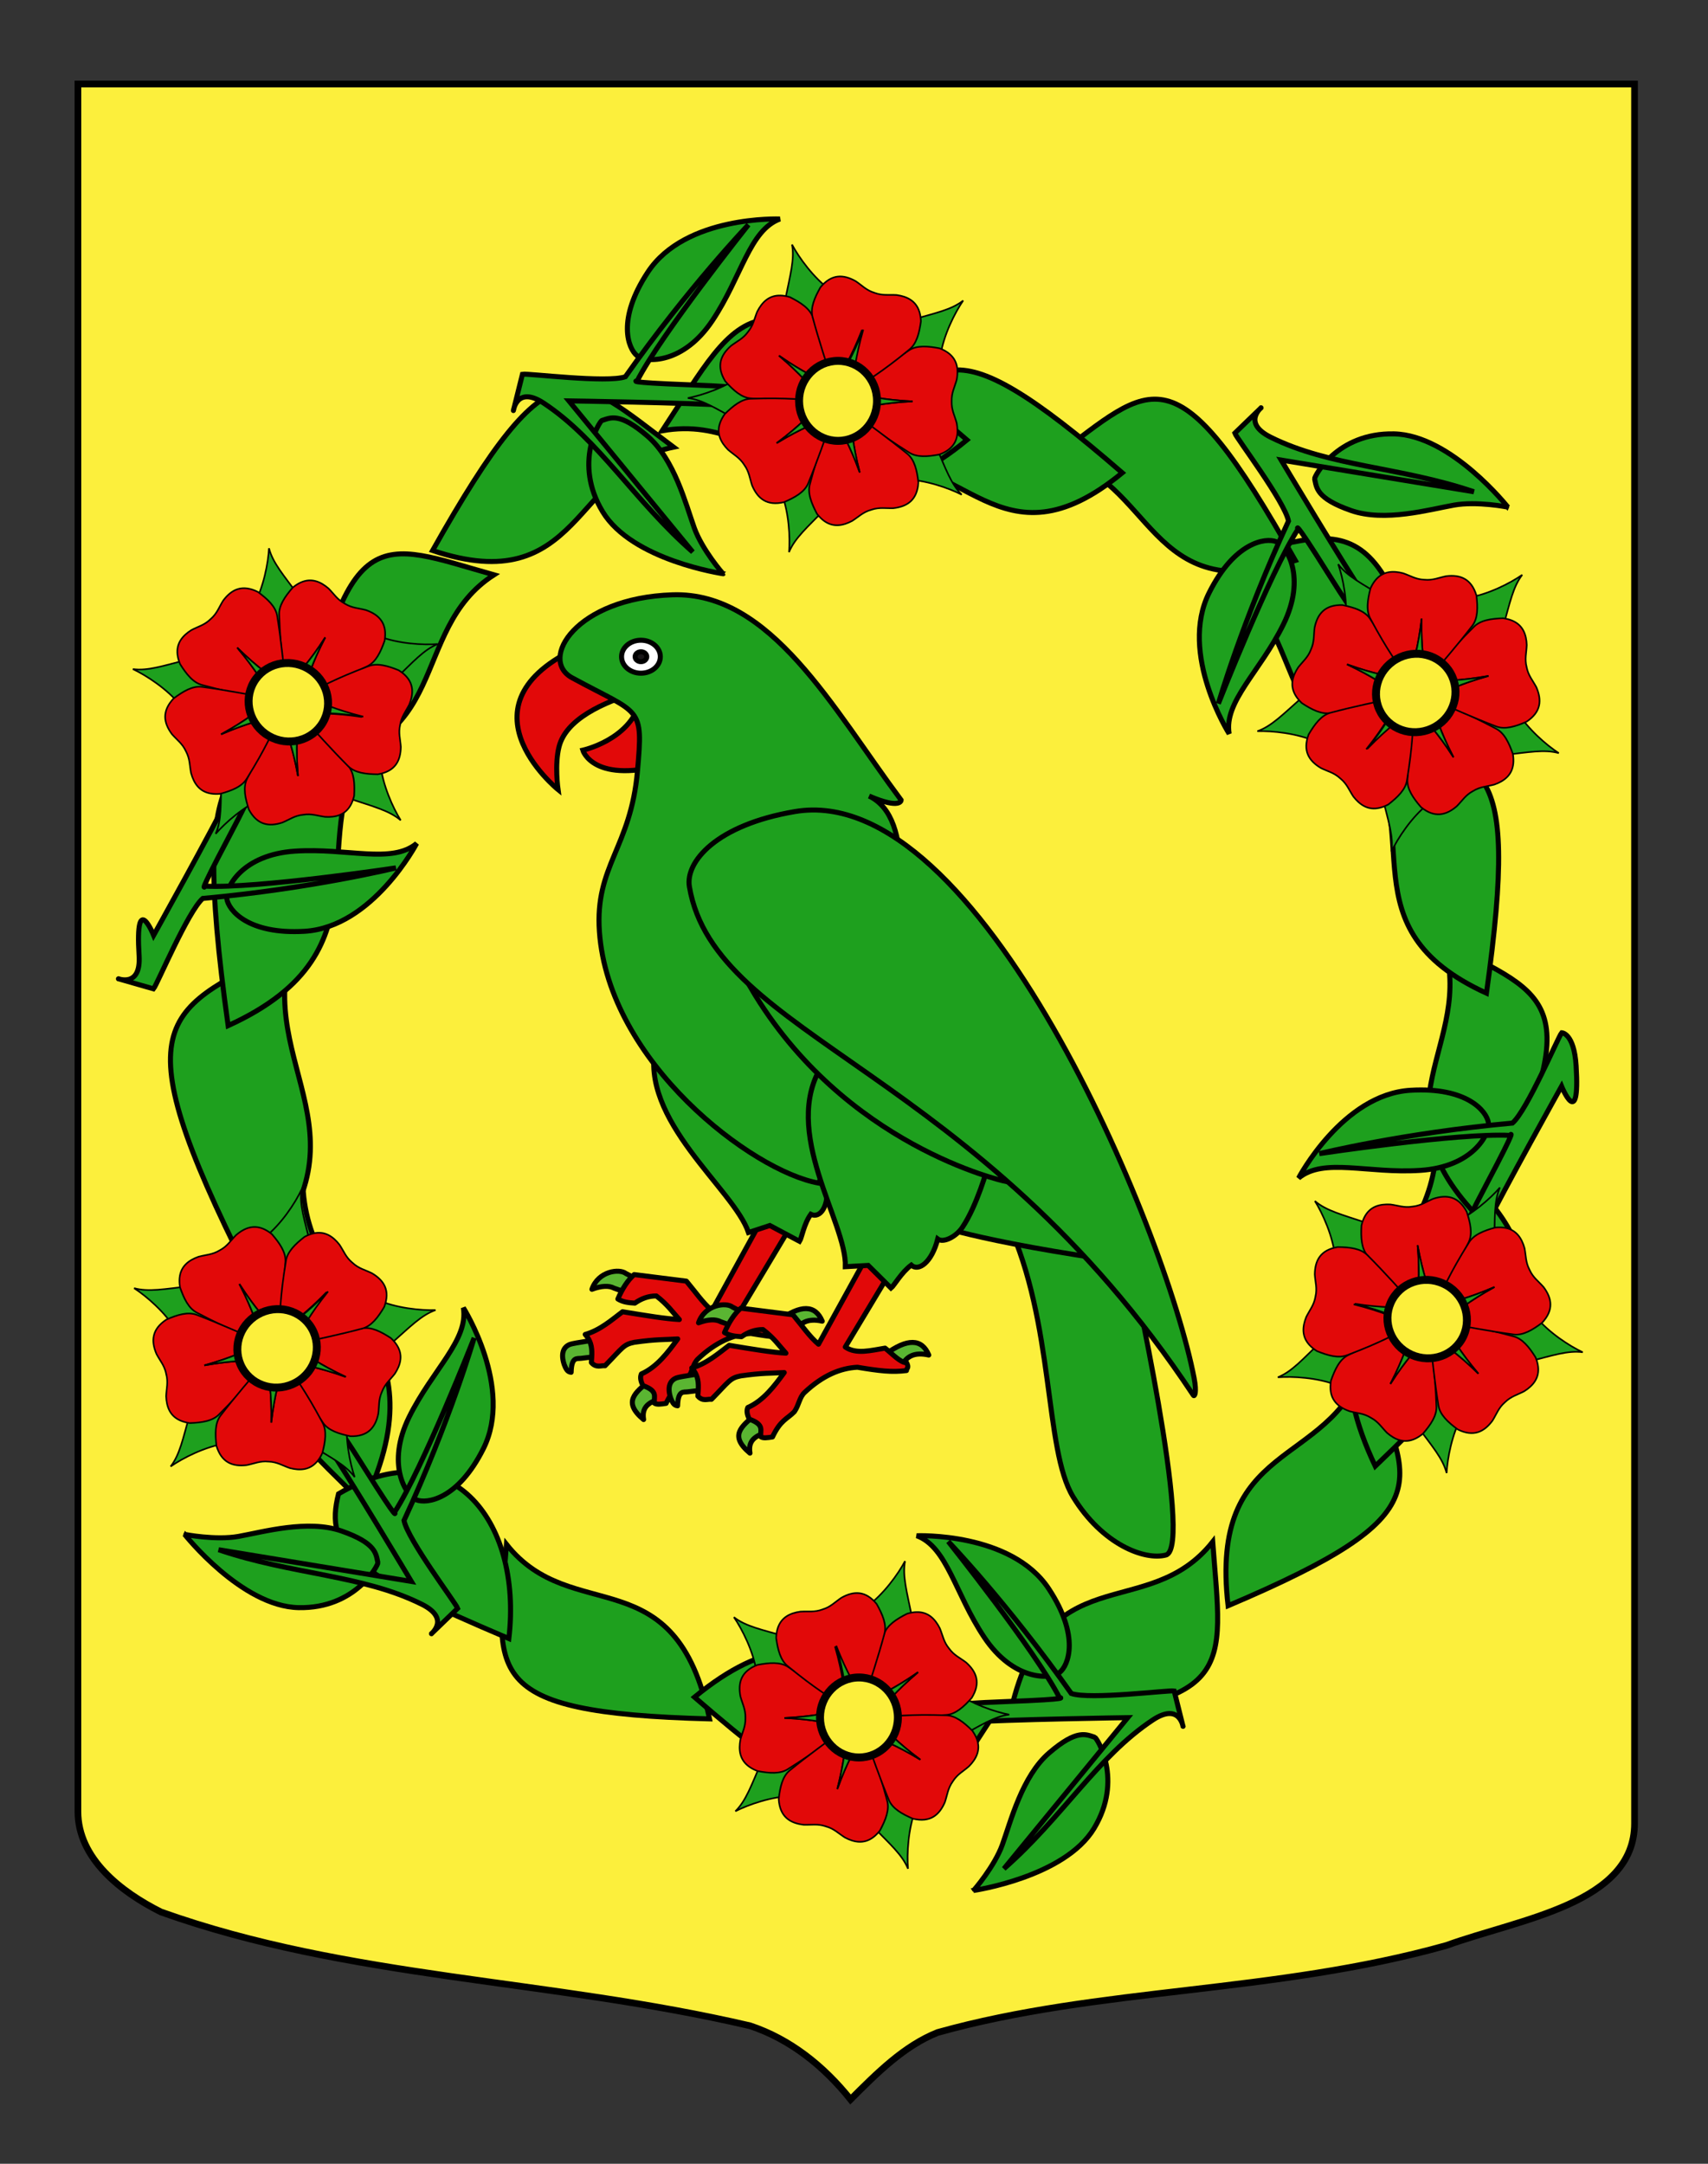 <?xml version="1.0" encoding="utf-8"?>
<!-- Generator: Adobe Illustrator 15.1.0, SVG Export Plug-In . SVG Version: 6.00 Build 0)  -->
<!DOCTYPE svg PUBLIC "-//W3C//DTD SVG 1.1//EN" "http://www.w3.org/Graphics/SVG/1.1/DTD/svg11.dtd">
<svg version="1.1" id="Blason" xmlns="http://www.w3.org/2000/svg" xmlns:xlink="http://www.w3.org/1999/xlink" x="0px" y="0px"
	 width="255.118px" height="323.15px" viewBox="0 0 255.118 323.15" enable-background="new 0 0 255.118 323.15"
	 xml:space="preserve">
<rect x="0" y="0" width="255.118" height="323.15" fill="#333333" stroke="none"/>
<path id="Contour_blason" fill="#FCEF3C" stroke="#000000" d="M11.64,12.547c78,0,154.505,0,232.505,0c0,135.583,0,149.083,0,259.75
	c0,12.043-17.098,14.25-28.1,18.25c-25.854,7.239-51.784,6.221-76,13c-5,2-9,6-13,10c-4-5-9-9-15-11c-30-7-60-7-88-17
	c-6-3-12.406-8-12.406-15C11.64,247.005,11.64,148.922,11.64,12.547z"/>
<g id="Couronne">
	<path id="path3278" fill="#1EA01E" stroke="#000000" stroke-width="0.75" d="M181.139,230.26
		c1.403,19.285,4.377,25.152-30.329,26.07C155.935,231.889,171.305,242.682,181.139,230.26z"/>
	<path id="path3284" fill="#1EA01E" stroke="#000000" stroke-width="0.75" d="M203.708,204.067
		c7.404,17.604,12.047,22.012-20.274,35.744C180.538,214.942,198.385,219.388,203.708,204.067z"/>
	<path id="path3290" fill="#1EA01E" stroke="#000000" stroke-width="0.75" d="M214.565,170.608
		c14.715,16.234,21.487,19.082-9.148,48.36C192.989,192.741,214.367,189.869,214.565,170.608z"/>
	<path id="path3296" fill="#1EA01E" stroke="#000000" stroke-width="0.75" d="M215.579,140.687
		c16.109,8.326,22.279,8.468,5.66,41.513C204.279,165.165,220.586,156.132,215.579,140.687z"/>
	<path id="path3302" fill="#1EA01E" stroke="#000000" stroke-width="0.75" d="M203.608,111.418
		c17.77,1.854,23.611-0.302,18.418,36.908C200.715,138.61,213.188,124.078,203.608,111.418z"/>
	<path id="path3308" fill="#1EA01E" stroke="#000000" stroke-width="0.75" d="M181.58,84.123
		c20.327-5.701,25.984-10.635,34.061,32.77C188.472,115.448,196.868,93.941,181.58,84.123z"/>
	<path id="path3314" fill="#1EA01E" stroke="#000000" stroke-width="0.75" d="M157.488,68.262
		c14.706-10.961,17.907-16.682,35.992,15.441C171.393,91.109,172.332,71.285,157.488,68.262z"/>
	<path id="path3320" fill="#1EA01E" stroke="#000000" stroke-width="0.75" d="M128.938,69.449
		c10.365-15.753,11.568-22.315,38.693,1.163C149.214,85.764,143.839,66.789,128.938,69.449z"/>
	<path id="path3230" fill="#1EA01E" stroke="#000000" stroke-width="0.75" d="M45.222,176.233
		c-14.716,16.234-21.486,19.083,9.148,48.361C66.798,198.367,45.419,195.495,45.222,176.233z"/>
	<path id="path3242" fill="#1EA01E" stroke="#000000" stroke-width="0.75" d="M43.694,141.215
		c-18.954,9.798-26.215,9.965-6.662,48.841C56.985,170.018,37.803,159.388,43.694,141.215z"/>
	<path id="path3248" fill="#1EA01E" stroke="#000000" stroke-width="0.75" d="M55.742,109.757
		c-20.902,2.18-27.773-0.354-21.667,43.421C59.147,141.749,44.474,124.653,55.742,109.757z"/>
	<path id="path3254" fill="#1EA01E" stroke="#000000" stroke-width="0.75" d="M73.783,85.848
		c-17.276-4.846-22.09-9.038-28.95,27.853C67.925,112.473,60.792,94.193,73.783,85.848z"/>
	<path id="path3260" fill="#1EA01E" stroke="#000000" stroke-width="0.75" d="M100.608,66.778
		c-14.709-10.96-17.907-16.683-35.992,15.438C86.703,89.627,85.763,69.8,100.608,66.778z"/>
	<path id="path3332" fill="#1EA01E" stroke="#000000" stroke-width="0.75" d="M75.651,230.641
		c-1.401,19.287-4.371,25.152,30.329,26.068C100.855,232.272,85.49,243.065,75.651,230.641z"/>
	<path id="path3448" fill="#1EA01E" stroke="#000000" stroke-width="0.75" d="M50.562,223.104
		c-2.165,8.502,2.364,11.807,25.446,21.611C78.099,226.751,66.949,213.401,50.562,223.104z"/>
	<path id="path3062_1_" fill="#1EA01E" stroke="#000000" stroke-width="0.75" d="M149.251,254.827
		c-12.187,18.531-13.602,26.255-45.519-1.365C125.401,235.637,131.721,257.963,149.251,254.827z"/>
	<path id="path3062" fill="#1EA01E" stroke="#000000" stroke-width="0.75" d="M98.912,64.333
		c12.192-18.531,13.604-26.252,45.519,1.37C122.765,83.526,116.442,61.199,98.912,64.333z"/>
</g>
<g id="Perroquet">
	<g>
		<path id="path13191" fill="#5AB532" stroke="#000000" stroke-width="0.75" stroke-linecap="round" stroke-linejoin="round" d="
			M89.9,202.478c-0.002-0.062-0.453-2.475-0.449-2.453c0.002,0.021-3.682,0.525-4.288,0.742c-1.032,0.377-1.433,1.418-0.884,3.039
			c0.224,0.531,0.421,1.098,1.031,1.141c0.06-2.39,0.889-1.996,1.513-2.09C87.577,202.743,89.902,202.541,89.9,202.478z"/>
		<path id="path13193" fill="#5AB532" stroke="#000000" stroke-width="0.75" stroke-linecap="round" stroke-linejoin="round" d="
			M95.504,191.22l-1.549,1.955l-2.222-0.789c-0.765-0.421-1.915-0.362-3.32,0.166c0.936-2.736,4.121-3.125,5.089-2.351
			L95.504,191.22z"/>
		<path id="path13195" fill="#5AB532" stroke="#000000" stroke-width="0.75" stroke-linecap="round" stroke-linejoin="round" d="
			M98.965,208.716c1.518-0.592-0.329-4.113-2.143-2.425c-1.813,1.689-3.924,3.024-0.69,5.713
			C95.747,209.738,97.449,209.308,98.965,208.716z"/>
		<path id="path13197" fill="#5AB532" stroke="#000000" stroke-width="0.75" stroke-linecap="round" stroke-linejoin="round" d="
			M116.305,197.232c3.305-2.434,5.467-2.39,6.507,0.08c-2.162-0.48-3.337,0.229-4.001,1.551"/>
	</g>
	<path id="path13199" fill="#E20909" stroke="#000000" stroke-width="0.75" stroke-linecap="round" stroke-linejoin="round" d="
		M122.086,176.506l-4.605-1.088l-11.144,20.301c-1.327-1.101-2.551-2.887-3.818-4.387l-7.795-0.979
		c-0.96,0.833-1.796,2.132-2.433,3.646c0.804,0.496,1.67,0.561,2.538,0.616c0.991-0.696,2.054-1.076,3.205-1.072
		c1.705,1.308,2.389,2.371,3.438,3.523c-2.157-0.116-4.894-0.579-8.484-1.163c-1.624,1.225-3.338,2.748-5.575,3.391
		c0.281,0.313,0.487,0.629,0.635,0.948c0.492,1.06,0.348,2.155,0.284,3.247c0.736,0.855,1.462,0.398,2.038,0.48
		c2.653-2.715,2.744-3.178,4.372-3.504c3.312-0.473,4.477-0.376,6.488-0.503c-1.428,1.958-3.091,4.198-5.429,5.226
		c-0.241,0.545-0.066,1.135,0.218,1.738c2.381,0.85,1.571,1.691,1.744,2.635c0.304,0.236,1.002,0.142,1.73,0.023
		c1.199-2.551,2.187-2.68,3.258-3.774c0.708-1.021,0.737-2.141,1.524-2.88c2.673-2.52,5.302-3.645,7.882-3.777
		c3.265,0.539,5.154,0.772,7.334,0.486c-0.012-0.383,0.442-0.334,0.014-1.176c-0.901,0.03-2.114-1.302-3.22-2.168
		c-2.108,0.336-4.316,0.972-5.947-0.16L122.086,176.506z"/>
	<g>
		<path id="path7292" fill="#5AB532" stroke="#000000" stroke-width="0.75" stroke-linecap="round" stroke-linejoin="round" d="
			M105.807,207.49c-0.002-0.062-0.448-2.475-0.446-2.455c0.004,0.021-3.681,0.52-4.286,0.738c-1.034,0.375-1.437,1.412-0.891,3.036
			c0.223,0.532,0.42,1.097,1.029,1.142c0.064-2.391,0.894-1.995,1.516-2.088C103.481,207.751,105.809,207.551,105.807,207.49z"/>
		<path id="path7294" fill="#5AB532" stroke="#000000" stroke-width="0.75" stroke-linecap="round" stroke-linejoin="round" d="
			M111.431,196.24l-1.552,1.951l-2.222-0.792c-0.764-0.423-1.915-0.365-3.321,0.159c0.94-2.732,4.126-3.119,5.093-2.342
			L111.431,196.24z"/>
		<path id="path7296" fill="#5AB532" stroke="#000000" stroke-width="0.75" stroke-linecap="round" stroke-linejoin="round" d="
			M114.859,213.738c1.518-0.59-0.321-4.113-2.139-2.426c-1.816,1.686-3.929,3.016-0.698,5.711
			C111.639,214.758,113.342,214.328,114.859,213.738z"/>
		<path id="path7298" fill="#5AB532" stroke="#000000" stroke-width="0.75" stroke-linecap="round" stroke-linejoin="round" d="
			M132.219,202.278c3.311-2.431,5.473-2.382,6.508,0.091c-2.162-0.488-3.338,0.221-4.004,1.545"/>
	</g>
	<path id="path7300" fill="#E20909" stroke="#000000" stroke-width="0.75" stroke-linecap="round" stroke-linejoin="round" d="
		M138.042,181.56l-4.604-1.096l-11.182,20.287c-1.326-1.103-2.546-2.892-3.81-4.393l-7.792-0.988
		c-0.962,0.83-1.801,2.129-2.439,3.642c0.801,0.495,1.669,0.562,2.538,0.62c0.991-0.696,2.054-1.076,3.205-1.068
		c1.703,1.309,2.385,2.375,3.431,3.528c-2.156-0.12-4.892-0.585-8.479-1.175c-1.627,1.223-3.345,2.742-5.583,3.384
		c0.282,0.312,0.486,0.628,0.633,0.948c0.49,1.062,0.343,2.156,0.276,3.25c0.736,0.854,1.462,0.398,2.037,0.482
		c2.66-2.713,2.75-3.178,4.378-3.5c3.312-0.469,4.476-0.369,6.489-0.494c-1.434,1.957-3.1,4.195-5.44,5.218
		c-0.24,0.542-0.068,1.134,0.214,1.738c2.381,0.853,1.569,1.695,1.74,2.64c0.304,0.235,1.003,0.143,1.729,0.023
		c1.204-2.548,2.193-2.675,3.265-3.77c0.71-1.021,0.742-2.138,1.529-2.878c2.678-2.517,5.31-3.635,7.89-3.765
		c3.264,0.541,5.153,0.778,7.334,0.493c-0.012-0.381,0.441-0.33,0.016-1.171c-0.899,0.026-2.111-1.307-3.215-2.176
		c-2.109,0.334-4.318,0.967-5.947-0.168L138.042,181.56z"/>
	<g id="Bec">
		<path id="path4499" fill="#E20909" stroke="#000000" stroke-width="0.75" d="M87.533,96.161
			c-20.429,8.622-4.181,21.759-4.181,21.759s-0.54-3.751,0.16-6.431c1.045-3.999,6.274-6.569,12.385-8.349"/>
		<path id="path4501" fill="#E20909" stroke="#000000" stroke-width="0.75" d="M95.574,104.92c-1.607,5.612-8.524,7.117-8.524,7.117
			s1.558,5.336,13.029,1.916"/>
	</g>
	<path id="path4497" fill="#1EA01E" stroke="#000000" stroke-width="0.75" d="M150.492,182.5c7.053,15.096,5.46,33.951,9.782,41.028
		c4.371,7.158,10.727,9.546,13.874,8.708c4.261-1.129-5.458-44.512-5.458-44.512"/>
	<path id="path4493" fill="#1EA01E" stroke="#000000" stroke-width="0.75" d="M97.954,156.127
		c-2.583,11.127,11.721,21.518,13.844,27.945l3.189-1.049l4.444,2.365c0.306-0.46,0.645-2.608,1.676-4.039
		c1.364,0.672,2.788-1.102,2.408-4.727c1.002,0.384,2.486-0.973,2.908-2.596c0.957-3.698,0.449-9.575,0.449-9.575
		C119.394,164.211,97.954,156.127,97.954,156.127z"/>
	<path id="path3598" fill="#1EA01E" stroke="#000000" stroke-width="0.75" d="M85.438,101.217
		c-4.984-2.711,0.525-11.909,15.014-12.386c14.672-0.484,23.912,16.918,34.147,30.659c0,0,0.016,1.457-4.793-0.604
		c13.834,6.569-7.518,57.808-7.518,57.808c-9.972-1.779-31.386-18.074-32.755-37.543c-0.698-9.844,4.679-12.527,5.685-23.999
		C96.084,105.314,95.713,106.807,85.438,101.217z"/>
	<path id="path4495" fill="#1EA01E" stroke="#000000" stroke-width="0.75" d="M138.665,182.596c0,0,6.256,2.71,30.711,6.097
		l-20.589-18.096L138.665,182.596z"/>
	<path id="path4491" fill="#1EA01E" stroke="#000000" stroke-width="0.75" d="M122.856,158.986
		c-6.369,9.965,3.639,23.514,3.411,30.189l3.412-0.191l3.413,3.387c0.456-0.363,1.528-2.326,3.017-3.431
		c1.066,0.987,3.048-0.343,3.957-3.899c0.819,0.619,2.712-0.297,3.684-1.74c2.213-3.286,3.785-9.025,3.785-9.025
		C140.483,172.144,122.856,158.986,122.856,158.986z"/>
	<path id="path4489" fill="#1EA01E" stroke="#000000" stroke-width="0.75" d="M112.165,147.568
		c13.877,23.61,37.873,28.834,37.873,28.834l-12.396-17.319L112.165,147.568z"/>
	<path id="path4487" fill="#1EA01E" stroke="#000000" stroke-width="0.75" d="M118.735,121.204
		c-11.784,2.004-16.387,7.53-15.762,11.222c3.819,22.598,42.868,27.026,75.274,75.949c0.186,0.281,0.529-0.41,0.115-2.559
		C174.109,183.706,146.307,116.517,118.735,121.204z"/>
	<g id="Oeil">
		<path id="path4485" fill="#FFFFFF" stroke="#000000" stroke-width="0.75" d="M98.631,98.077c0,1.359-1.296,2.462-2.896,2.462
			c-1.6,0-2.895-1.103-2.895-2.462c0-1.363,1.295-2.464,2.895-2.464C97.334,95.616,98.631,96.717,98.631,98.077z"/>
		<path id="path4485_1_" fill="#191718" stroke="#000000" stroke-width="0.75" d="M96.605,98.077c0,0.407-0.39,0.739-0.87,0.739
			c-0.479,0-0.868-0.332-0.868-0.739c0-0.408,0.389-0.74,0.868-0.74C96.215,97.338,96.605,97.669,96.605,98.077z"/>
	</g>
</g>
<g id="Roses">
	<g>
		<path id="Feuille_5_" fill="#1EA01E" stroke="#000000" stroke-width="0.75" d="M62.233,125.967c0,0-6.567,12.512-16.734,13.117
			c-8.477,0.503-11.381-3.175-11.622-4.86c-0.24-1.685,2.341-6.599,10.188-7.109C51.91,126.604,58.496,129.069,62.233,125.967z"/>
		<path id="Tige_1_" fill="#1EA01E" stroke="#000000" stroke-width="0.75" d="M17.557,146.138l5.372,1.541
			c0.539-0.635,5.146-11.588,7.359-13.5c16.245-1.47,28.852-4.564,28.852-4.564s-20.802,3.12-28.484,2.726
			c0,0-1.319,1.829,3.383-7.063c4.705-8.892,3.893-8.348,3.893-8.348l-2.424-1.313c0,0,2.294-3.973-0.818,2.312
			s-11.741,21.753-11.741,21.753s-2.789-6.859-2.173,3.045C21.081,147.647,17.492,146.101,17.557,146.138z"/>
		<g id="Rose_1_" transform="matrix(1.582,0,0,1.581,348.527,16.373)">
			<g id="g7662_2_" transform="matrix(0.202,0,0,0.202,3.622,3.232)">
				<path id="path7664_2_" fill="#1EA01E" stroke="#000000" stroke-width="0.75" d="M-921.268,316.336
					c-3.625-5.8-8.473-16.54-9.472-26.207l-22.973-12.375l-6.342,5.687l14.633,22.677
					C-933.984,309.95-926.599,311.763-921.268,316.336z"/>
				<path id="path7666_2_" fill="#1EA01E" stroke="#000000" stroke-width="0.75" d="M-1007.75,322.648
					c4.467-5.172,13.293-12.97,22.227-16.78l5.025-25.599l-7.306-4.389l-17.328,20.673
					C-1005.413,308.612-1004.958,316.209-1007.75,322.648z"/>
				<path id="path7668_2_" fill="#1EA01E" stroke="#000000" stroke-width="0.75" d="M-1046.461,245.619
					c6.186,2.906,16.078,9.304,22.162,16.89l26.003-2.059l2.247-8.217l-24.588-11.123
					C-1032.32,244.085-1039.508,246.571-1046.461,245.619z"/>
				<path id="path7670_2_" fill="#1EA01E" stroke="#000000" stroke-width="0.75" d="M-903.945,233.904
					c-6.815,0.541-18.576-0.115-27.614-3.689l-21.558,14.679l2.122,8.255l26.86-2.524
					C-915.469,242.245-910.456,236.523-903.945,233.904z"/>
				<path id="path7672_2_" fill="#1EA01E" stroke="#000000" stroke-width="0.75" d="M-982.84,189.118
					c-0.351,6.827-2.533,18.403-7.254,26.895l11.736,23.312l8.459-1.018l1.001-26.967
					C-976.072,201.64-981.092,195.919-982.84,189.118z"/>
			</g>
			<g id="g7674_2_" transform="matrix(0.202,0,0,0.202,3.622,3.232)">
				<path id="path7676_2_" fill="#E20909" stroke="#000000" stroke-width="0.75" d="M-957.863,205.842
					c-4.197-2.475-8.737-2.553-13.887,1.66c-3.639,4.221-6.608,8.484-6.308,12.942c0.607,17.01,2.116,23.934,3.378,33.587
					c5.566-6.464,10.604-11.527,18.128-23.226c-6.363,12.371-8.219,19.27-11.035,27.325c10.332-4.505,20.729-8.905,30.762-13.863
					c4.004-1.972,6.207-6.679,8.045-11.94c1.317-8.092-2.531-12.121-8.727-14.301c-3.532-0.94-6.493-0.919-9.848-2.983l-0.005-0.005
					l-0.141-0.081l-0.006-0.002c-3.459-1.873-4.926-4.453-7.506-7.044C-955.951,207.109-956.897,206.414-957.863,205.842z"/>
				<path id="path7680_2_" fill="#E20909" stroke="#000000" stroke-width="0.75" d="M-1021.91,229.48
					c-3.599,3.278-5.016,7.592-2.507,13.765c2.959,4.725,6.158,8.819,10.506,9.856c16.419,4.446,23.479,5.052,33.073,6.704
					c-4.536-7.233-7.886-13.545-16.847-24.2c9.943,9.743,15.982,13.562,22.851,18.634c-1.262-11.207-2.397-22.448-4.177-33.503
					c-0.706-4.413-4.55-7.908-9.032-11.215c-7.342-3.657-12.324-1.171-16.232,4.105c-1.937,3.097-2.794,5.935-5.751,8.529
					l-0.005,0.005l-0.121,0.113l-0.002-0.001c-2.813,2.756-5.709,3.397-8.94,5.098
					C-1020.133,228.024-1021.079,228.724-1021.91,229.48z"/>
				<path id="path7684_2_" fill="#E20909" stroke="#000000" stroke-width="0.75" d="M-953.021,314.64
					c4.831-0.595,8.471-3.299,9.989-9.786c0.312-5.565,0.063-10.758-2.889-14.112c-10.846-13.115-16.258-17.689-23.141-24.575
					c-0.472,8.521-1.381,15.607-0.212,29.477c-2.498-13.695-5.228-20.297-7.906-28.403c-5.44,9.87-11.001,19.701-15.928,29.751
					c-1.971,4.007-0.849,9.082,0.901,14.373c3.885,7.219,9.391,8.07,15.624,6.023c3.376-1.408,5.709-3.232,9.625-3.638l0.006-0.001
					l0.164-0.021l0,0c3.888-0.627,6.623,0.527,10.245,1.007C-955.317,314.802-954.138,314.775-953.021,314.64z"/>
				<path id="path7688_2_" fill="#E20909" stroke="#000000" stroke-width="0.75" d="M-1018.051,297.57
					c2.101,4.391,5.828,6.989,12.459,6.367c5.372-1.471,10.215-3.351,12.453-7.217c8.979-14.45,11.59-21.036,15.921-29.748
					c-8.222,2.258-15.229,3.645-28.002,9.154c12.181-6.711,17.572-11.4,24.398-16.51c-11.086-2.03-22.172-4.183-33.266-5.664
					c-4.427-0.601-8.882,2.075-13.339,5.416c-5.605,5.979-4.66,11.469-0.732,16.732c2.409,2.75,4.877,4.386,6.511,7.971l0.005,0.006
					l0.07,0.147l0,0c1.83,3.487,1.61,6.448,2.311,10.035C-1018.934,295.447-1018.533,296.554-1018.051,297.57z"/>
				<path id="path7692_2_" fill="#E20909" stroke="#000000" stroke-width="0.75" d="M-916.199,258.797
					c1.001-4.764-0.383-9.092-6.026-12.631c-5.165-2.097-10.149-3.548-14.279-1.841c-15.913,6.014-21.989,9.652-30.725,13.936
					c7.905,3.207,14.315,6.364,27.813,9.758c-13.761-2.078-20.889-1.634-29.419-1.728c7.576,8.35,15.078,16.803,22.99,24.721
					c3.152,3.166,8.314,3.75,13.89,3.808c8.082-1.338,10.664-6.271,10.742-12.84c-0.241-3.648-1.21-6.445-0.327-10.285l-0.003-0.006
					l0.034-0.161l0,0c0.666-3.883,2.64-6.095,4.262-9.371C-916.786,261.016-916.427,259.894-916.199,258.797z"/>
				<g>
					<path id="path7678_2_" fill="#1EA01E" stroke="#000000" stroke-width="0.75" d="M-956.549,230.803
						c-7.527,11.701-12.566,16.764-18.128,23.226c-0.011-0.038-0.012-0.073-0.018-0.112l-0.081,0.156l7.09,4.097l0.18-0.278
						C-964.738,249.94-962.852,243.055-956.549,230.803z"/>
					<path id="path7682_2_" fill="#1EA01E" stroke="#000000" stroke-width="0.75" d="M-997.684,235.605
						c8.96,10.654,12.311,16.966,16.847,24.199c-0.043-0.008-0.073-0.014-0.112-0.02l0.127,0.125l6-5.563l-0.211-0.257
						C-981.815,249.09-987.837,245.255-997.684,235.605z"/>
					<path id="path7686_2_" fill="#1EA01E" stroke="#000000" stroke-width="0.75" d="M-969.275,295.646
						c-1.169-13.87-0.26-20.956,0.212-29.477c0.026,0.027,0.055,0.05,0.081,0.078l-0.034-0.174l-8.111,1.073l0.023,0.33
						C-974.448,275.472-971.747,282.082-969.275,295.646z"/>
					<path id="path7690_2_" fill="#1EA01E" stroke="#000000" stroke-width="0.75" d="M-1005.22,276.126
						c12.774-5.51,19.78-6.896,28.002-9.154c-0.009,0.034-0.031,0.067-0.046,0.102l0.153-0.087l-3.599-7.353l-0.304,0.128
						C-987.749,264.817-993.154,269.479-1005.22,276.126z"/>
					<g id="g7694_2_" transform="matrix(0.32,0.947,-0.947,0.32,688.938,-180.564)">
						<path id="path7696_2_" fill="#1EA01E" stroke="#000000" stroke-width="0.75" d="M-96.27,1686.268
							c-7.536,11.701-12.579,16.764-18.148,23.226c-0.008-0.038-0.012-0.075-0.017-0.112l-0.08,0.161l7.091,4.086l0.18-0.275
							C-104.471,1705.401-102.585,1698.519-96.27,1686.268z"/>
					</g>
				</g>
			</g>
			<path id="path7698_2_" fill="#FCEF3C" stroke="#000000" stroke-width="0.75" d="M-189.812,57.87
				c-1.016,1.761-3.304,2.343-5.111,1.299c-1.806-1.044-2.447-3.318-1.43-5.078c1.014-1.761,3.303-2.342,5.109-1.299
				S-188.796,56.11-189.812,57.87L-189.812,57.87z"/>
		</g>
	</g>
	<g>
		<path id="Feuille_11_" fill="#1EA01E" stroke="#000000" stroke-width="0.75" d="M69.208,195.305c0,0,7.552,11.943,2.992,21.051
			c-3.803,7.593-8.44,8.27-10.019,7.635c-1.58-0.634-4.544-5.327-1.064-12.377C64.598,204.564,70.026,200.093,69.208,195.305z"/>
		<path id="Feuille_10_" fill="#1EA01E" stroke="#000000" stroke-width="0.75" d="M27.561,229.133c0,0,8.506,10.786,17.034,10.96
			c8.528,0.175,11.918-6.391,11.847-6.71c-0.29-1.296-0.201-2.908-5.442-4.737c-5.005-1.747-11.654,0.137-15.365,0.807
			C32.25,230.061,27.517,229.167,27.561,229.133z"/>
		<path id="Tige_4_" fill="#1EA01E" stroke="#000000" stroke-width="0.75" d="M64.339,244.083l4.02-3.882
			c-0.281-0.784-7.462-10.251-8.012-13.124c6.85-14.803,10.474-27.268,10.474-27.268s-7.7,19.575-11.883,26.029
			c0,0,0.926,2.057-4.424-6.461c-5.349-8.521-5.283-7.545-5.283-7.545l-2.348,1.442c0,0-2.293-3.974,1.592,1.864
			c3.887,5.839,12.968,21.044,12.968,21.044l-28.792-4.736c11.042,3.751,21.458,3.722,30.343,8.142
			C67.407,241.785,64.273,244.119,64.339,244.083z"/>
		<g id="Rose_4_" transform="matrix(1.582,0,0,1.581,348.527,16.373)">
			<g id="g7662_5_" transform="matrix(0.202,0,0,0.202,3.622,3.232)">
				<path id="path7664_5_" fill="#1EA01E" stroke="#000000" stroke-width="0.75" d="M-905.005,545.376
					c-6.832,0.242-18.552-0.929-27.417-4.895l-22.197,13.719l1.751,8.338l26.944-1.339
					C-916.886,553.206-911.625,547.709-905.005,545.376z"/>
				<path id="path7666_5_" fill="#1EA01E" stroke="#000000" stroke-width="0.75" d="M-942.78,623.474
					c-2.244-6.457-4.582-18.003-3.407-27.646l-19.646-17.159l-7.449,4.137l9.226,25.356
					C-953.762,614.43-946.957,617.839-942.78,623.474z"/>
				<path id="path7668_5_" fill="#1EA01E" stroke="#000000" stroke-width="0.75" d="M-1028.803,618.508
					c5.609-3.907,16.092-9.283,25.697-10.762l11.22-23.561l-5.989-6.057l-21.92,15.746
					C-1023.06,605.49-1024.504,612.956-1028.803,618.508z"/>
				<path id="path7670_5_" fill="#1EA01E" stroke="#000000" stroke-width="0.75" d="M-967.683,489.146
					c-2.939,6.179-9.385,16.04-17.001,22.087l1.928,26.025l8.204,2.287l11.243-24.539
					C-966.226,503.308-968.672,496.101-967.683,489.146z"/>
				<path id="path7672_5_" fill="#1EA01E" stroke="#000000" stroke-width="0.75" d="M-1045.894,535.124
					c5.734,3.718,14.664,11.395,19.65,19.733l26.044,1.486l3.35-7.839l-22.839-14.349
					C-1031.671,535.522-1039.132,537.011-1045.894,535.124z"/>
			</g>
			<g id="g7674_5_" transform="matrix(0.202,0,0,0.202,3.622,3.232)">
				<path id="path7676_5_" fill="#E20909" stroke="#000000" stroke-width="0.75" d="M-1018.93,521.843
					c-4.238,2.4-6.576,6.292-5.503,12.863c1.833,5.265,4.038,9.97,8.045,11.94c15.026,7.98,21.771,10.13,30.758,13.863
					c-2.813-8.053-4.675-14.951-11.038-27.322c7.524,11.704,12.566,16.761,18.128,23.225c1.268-11.206,2.66-22.411,3.384-33.587
					c0.296-4.455-2.677-8.717-6.308-12.942c-6.348-5.189-11.758-3.868-16.744,0.41c-2.579,2.593-4.038,5.167-7.503,7.045
					l-0.005,0.006l-0.144,0.076l-0.003,0.003c-3.35,2.067-6.319,2.042-9.848,2.984
					C-1016.879,520.815-1017.954,521.292-1018.93,521.843z"/>
				<path id="path7680_5_" fill="#E20909" stroke="#000000" stroke-width="0.75" d="M-1030.493,589.163
					c1.033,4.757,4.061,8.142,10.658,9.056c5.569-0.205,10.711-0.929,13.782-4.177c12.056-12.007,16.112-17.822,22.337-25.31
					c-8.526,0.315-15.663,0.061-29.367,2.498c13.402-3.742,19.727-7.069,27.552-10.484c-10.329-4.513-20.626-9.148-31.084-13.135
					c-4.171-1.59-9.118-0.012-14.222,2.226c-6.835,4.531-7.173,10.09-4.563,16.119c1.713,3.226,3.74,5.387,4.507,9.246l0.001,0.006
					l0.037,0.159h-0.001c0.978,3.816,0.087,6.647-0.058,10.298C-1030.867,586.894-1030.732,588.065-1030.493,589.163z"/>
				<path id="path7684_5_" fill="#E20909" stroke="#000000" stroke-width="0.75" d="M-922.345,572.047
					c1.898-4.488,1.377-8.992-3.479-13.551c-4.657-3.051-9.274-5.43-13.654-4.556c-16.778,2.844-23.442,5.247-32.841,7.772
					c7.139,4.669,12.816,8.998,25.404,14.921c-13.101-4.681-20.18-5.62-28.534-7.35c5.824,9.65,11.55,19.385,17.786,28.679
					c2.483,3.712,7.433,5.277,12.887,6.402c8.192,0.245,11.683-4.1,13.029-10.524c0.467-3.632,0.057-6.564,1.662-10.163l0.002-0.006
					l0.066-0.147l0,0c1.396-3.687,3.766-5.479,5.993-8.381C-923.356,574.114-922.787,573.08-922.345,572.047z"/>
				<path id="path7688_5_" fill="#E20909" stroke="#000000" stroke-width="0.75" d="M-969.636,619.866
					c4.852,0.373,8.963-1.559,11.739-7.613c1.413-5.393,2.208-10.53-0.018-14.401c-8.018-15.006-12.412-20.565-17.788-28.673
					c-2.156,8.255-4.46,15.019-6.077,28.844c0.283-13.912-1.08-20.932-2.088-29.398c-7.303,8.589-14.708,17.122-21.535,25.995
					c-2.733,3.537-2.648,8.732-1.985,14.269c2.374,7.845,7.599,9.772,14.115,8.998c3.587-0.715,6.236-2.033,10.158-1.654
					l0.005-0.006l0.162,0.015l0,0c3.934,0.156,6.389,1.831,9.843,3.015C-971.913,619.569-970.757,619.771-969.636,619.866z"/>
				<path id="path7692_5_" fill="#E20909" stroke="#000000" stroke-width="0.75" d="M-952.268,512.214
					c-3.621-3.25-8.059-4.216-13.944-1.098c-4.395,3.431-8.146,7.023-8.733,11.456c-2.753,16.798-2.638,23.879-3.301,33.593
					c6.73-5.247,12.667-9.221,22.353-19.223c-8.678,10.888-11.86,17.284-16.205,24.628c11.018-2.388,22.082-4.66,32.891-7.561
					c4.317-1.147,7.402-5.329,10.241-10.13c2.886-7.674-0.096-12.38-5.74-15.728c-3.28-1.62-6.183-2.177-9.066-4.861h-0.006
					l-0.124-0.11l0,0c-3.026-2.519-3.957-5.339-5.98-8.378C-950.639,513.832-951.429,512.96-952.268,512.214z"/>
				<g>
					<path id="path7678_5_" fill="#1EA01E" stroke="#000000" stroke-width="0.75" d="M-996.668,533.183
						c6.363,12.374,8.225,19.271,11.037,27.325c-0.037-0.012-0.07-0.024-0.104-0.043l0.096,0.153l7.09-4.097l-0.154-0.297
						C-984.201,549.849-989.215,544.774-996.668,533.183z"/>
					<path id="path7682_5_" fill="#1EA01E" stroke="#000000" stroke-width="0.75" d="M-1013.082,571.23
						c13.704-2.437,20.84-2.183,29.367-2.498c-0.028,0.034-0.046,0.055-0.072,0.086l0.171-0.046l-1.815-7.983l-0.328,0.055
						C-993.473,564.226-999.804,567.525-1013.082,571.23z"/>
					<path id="path7686_5_" fill="#1EA01E" stroke="#000000" stroke-width="0.75" d="M-946.915,576.633
						c-12.587-5.922-18.264-10.252-25.404-14.921c0.038-0.009,0.07-0.025,0.107-0.034l-0.167-0.058l-3.127,7.567l0.296,0.144
						C-966.96,571.032-959.888,571.995-946.915,576.633z"/>
					<path id="path7690_5_" fill="#1EA01E" stroke="#000000" stroke-width="0.75" d="M-981.78,598.023
						c1.618-13.826,3.922-20.589,6.077-28.844c0.026,0.025,0.044,0.061,0.067,0.092v-0.177l-8.16-0.556l-0.043,0.33
						C-982.829,577.226-981.5,584.243-981.78,598.023z"/>
					<g id="g7694_5_" transform="matrix(0.32,0.947,-0.947,0.32,688.938,-180.564)">
						<path id="path7696_5_" fill="#1EA01E" stroke="#000000" stroke-width="0.75" d="M153.229,1787.964
							c6.374,12.378,8.239,19.275,11.056,27.33c-0.035-0.012-0.069-0.026-0.105-0.042l0.1,0.152l7.087-4.096l-0.15-0.292
							C165.711,1804.635,160.688,1799.558,153.229,1787.964z"/>
					</g>
				</g>
			</g>
			<path id="path7698_5_" fill="#FCEF3C" stroke="#000000" stroke-width="0.75" d="M-190.876,115.124
				c1.016,1.761,0.376,4.036-1.431,5.079c-1.806,1.043-4.095,0.461-5.11-1.3c-1.017-1.76-0.376-4.034,1.43-5.078
				C-194.18,112.782-191.892,113.364-190.876,115.124L-190.876,115.124z"/>
		</g>
	</g>
	<g>
		<path id="Feuille_7_" fill="#1EA01E" stroke="#000000" stroke-width="0.75" d="M193.964,175.94c0,0,6.567-12.511,16.734-13.114
			c8.477-0.503,11.381,3.172,11.621,4.856c0.24,1.686-2.342,6.6-10.188,7.109C204.286,175.303,197.7,172.838,193.964,175.94z"/>
		<path id="Tige_2_" fill="#1EA01E" stroke="#000000" stroke-width="0.75" d="M233.268,154.232
			c-0.539,0.634-5.146,11.583-7.359,13.495c-16.246,1.47-28.852,4.564-28.852,4.564s20.803-3.119,28.484-2.725
			c0,0,1.318-1.829-3.385,7.062c-4.704,8.892-3.893,8.348-3.893,8.348l2.424,1.312c0,0-2.294,3.973,0.818-2.312
			c3.113-6.285,11.74-21.749,11.74-21.749s2.789,6.855,2.174-3.044C235.115,154.264,233.268,154.232,233.268,154.232z"/>
		<g id="Rose_2_" transform="matrix(1.582,0,0,1.581,348.527,16.373)">
			<g id="g7662_3_" transform="matrix(0.202,0,0,0.202,3.622,3.232)">
				<path id="path7664_3_" fill="#1EA01E" stroke="#000000" stroke-width="0.75" d="M-493.976,494.377
					c3.627,5.8,8.473,16.541,9.472,26.209l22.971,12.374l6.34-5.687l-14.63-22.678
					C-481.262,500.764-488.647,498.948-493.976,494.377z"/>
				<path id="path7666_3_" fill="#1EA01E" stroke="#000000" stroke-width="0.75" d="M-407.495,488.063
					c-4.467,5.173-13.292,12.97-22.226,16.78l-5.026,25.6l7.306,4.391l17.331-20.675
					C-409.833,502.1-410.288,494.502-407.495,488.063z"/>
				<path id="path7668_3_" fill="#1EA01E" stroke="#000000" stroke-width="0.75" d="M-368.782,565.094
					c-6.191-2.905-16.081-9.304-22.165-16.89l-26.003,2.058l-2.246,8.219l24.588,11.123
					C-382.926,566.629-375.736,564.143-368.782,565.094z"/>
				<path id="path7670_3_" fill="#1EA01E" stroke="#000000" stroke-width="0.75" d="M-511.298,576.81
					c6.814-0.544,18.572,0.116,27.61,3.687l21.56-14.682l-2.12-8.252l-26.861,2.526C-499.776,568.469-504.79,574.19-511.298,576.81z
					"/>
				<path id="path7672_3_" fill="#1EA01E" stroke="#000000" stroke-width="0.75" d="M-432.404,621.593
					c0.348-6.827,2.53-18.403,7.254-26.891l-11.739-23.313l-8.458,1.018l-0.999,26.967
					C-439.175,609.073-434.152,614.797-432.404,621.593z"/>
			</g>
			<g id="g7674_3_" transform="matrix(0.202,0,0,0.202,3.622,3.232)">
				<path id="path7676_3_" fill="#E20909" stroke="#000000" stroke-width="0.75" d="M-457.38,604.872
					c4.195,2.477,8.733,2.553,13.884-1.663c3.639-4.219,6.606-8.481,6.31-12.939c-0.608-17.012-2.118-23.934-3.38-33.59
					c-5.564,6.464-10.606,11.527-18.128,23.228c6.362-12.371,8.219-19.271,11.037-27.325c-10.334,4.507-20.729,8.903-30.763,13.863
					c-4.003,1.969-6.206,6.678-8.045,11.94c-1.317,8.093,2.533,12.123,8.727,14.3c3.532,0.942,6.493,0.917,9.848,2.984l0.006,0.006
					l0.141,0.079h0.006c3.459,1.871,4.926,4.458,7.504,7.045C-459.293,603.606-458.349,604.297-457.38,604.872z"/>
				<path id="path7680_3_" fill="#E20909" stroke="#000000" stroke-width="0.75" d="M-393.336,581.231
					c3.599-3.278,5.017-7.592,2.506-13.762c-2.958-4.727-6.157-8.821-10.505-9.857c-16.421-4.449-23.479-5.054-33.073-6.702
					c4.534,7.231,7.886,13.545,16.848,24.197c-9.943-9.744-15.98-13.56-22.852-18.629c1.262,11.206,2.399,22.445,4.177,33.498
					c0.706,4.415,4.55,7.913,9.032,11.215c7.345,3.657,12.326,1.171,16.234-4.103c1.937-3.1,2.796-5.938,5.747-8.53l0.006-0.006
					l0.122-0.11l0,0c2.814-2.758,5.708-3.397,8.941-5.097C-395.111,582.687-394.167,581.987-393.336,581.231z"/>
				<path id="path7684_3_" fill="#E20909" stroke="#000000" stroke-width="0.75" d="M-462.223,496.074
					c-4.831,0.593-8.473,3.296-9.989,9.784c-0.312,5.565-0.061,10.756,2.887,14.11c10.844,13.12,16.259,17.688,23.14,24.573
					c0.474-8.518,1.381-15.602,0.214-29.474c2.499,13.694,5.231,20.296,7.908,28.404c5.439-9.87,11-19.703,15.925-29.75
					c1.974-4.011,0.849-9.087-0.898-14.376c-3.887-7.222-9.393-8.069-15.626-6.023c-3.376,1.406-5.708,3.229-9.625,3.638h-0.006
					l-0.162,0.024l0,0c-3.89,0.624-6.621-0.529-10.245-1.009C-459.928,495.909-461.108,495.939-462.223,496.074z"/>
				<path id="path7688_3_" fill="#E20909" stroke="#000000" stroke-width="0.75" d="M-397.195,513.141
					c-2.099-4.391-5.827-6.99-12.457-6.366c-5.372,1.474-10.218,3.351-12.454,7.216c-8.977,14.45-11.587,21.036-15.919,29.75
					c8.219-2.26,15.229-3.645,28.001-9.154c-12.179,6.714-17.572,11.401-24.395,16.51c11.082,2.03,22.171,4.183,33.262,5.662
					c4.431,0.599,8.882-2.073,13.34-5.415c5.604-5.98,4.657-11.469,0.733-16.734c-2.414-2.752-4.88-4.384-6.514-7.968l-0.003-0.006
					l-0.07-0.147l0,0c-1.833-3.492-1.61-6.451-2.31-10.035C-396.312,515.263-396.709,514.159-397.195,513.141z"/>
				<path id="path7692_3_" fill="#E20909" stroke="#000000" stroke-width="0.75" d="M-499.045,551.916
					c-1.002,4.764,0.385,9.093,6.026,12.63c5.164,2.097,10.15,3.547,14.278,1.844c15.913-6.017,21.988-9.656,30.723-13.939
					c-7.905-3.207-14.315-6.363-27.811-9.76c13.759,2.079,20.888,1.636,29.419,1.727c-7.578-8.347-15.076-16.801-22.99-24.723
					c-3.153-3.165-8.317-3.749-13.891-3.804c-8.085,1.336-10.664,6.268-10.743,12.839c0.241,3.648,1.21,6.445,0.327,10.288
					l0.003,0.003l-0.034,0.162l0,0c-0.663,3.883-2.637,6.094-4.262,9.371C-498.458,549.696-498.819,550.815-499.045,551.916z"/>
				<g>
					<path id="path7678_3_" fill="#1EA01E" stroke="#000000" stroke-width="0.75" d="M-458.697,579.908
						c7.526-11.701,12.567-16.764,18.128-23.222c0.012,0.037,0.012,0.073,0.018,0.11l0.079-0.159l-7.089-4.097l-0.177,0.278
						C-450.505,560.771-452.393,567.656-458.697,579.908z"/>
					<path id="path7682_3_" fill="#1EA01E" stroke="#000000" stroke-width="0.75" d="M-417.56,575.104
						c-8.962-10.649-12.314-16.963-16.848-24.194c0.043,0.003,0.073,0.009,0.113,0.018l-0.125-0.125l-6.001,5.565l0.208,0.254
						C-433.431,561.621-427.408,565.458-417.56,575.104z"/>
					<path id="path7686_3_" fill="#1EA01E" stroke="#000000" stroke-width="0.75" d="M-445.971,515.067
						c1.167,13.872,0.26,20.956-0.214,29.474c-0.025-0.024-0.055-0.049-0.079-0.076l0.034,0.174l8.112-1.073l-0.024-0.327
						C-440.795,535.24-443.496,528.63-445.971,515.067z"/>
					<path id="path7690_3_" fill="#1EA01E" stroke="#000000" stroke-width="0.75" d="M-410.025,534.586
						c-12.772,5.51-19.782,6.895-28.001,9.154c0.009-0.037,0.031-0.067,0.046-0.104l-0.156,0.092l3.603,7.35l0.302-0.128
						C-427.497,545.893-422.092,541.233-410.025,534.586z"/>
					<g id="g7694_3_" transform="matrix(0.32,0.947,-0.947,0.32,688.938,-180.564)">
						<path id="path7696_3_" fill="#1EA01E" stroke="#000000" stroke-width="0.75" d="M312.347,1335
							c7.538-11.699,12.58-16.762,18.149-23.224c0.008,0.035,0.01,0.074,0.018,0.109l0.08-0.16l-7.091-4.086l-0.18,0.275
							C320.549,1315.865,318.662,1322.749,312.347,1335z"/>
					</g>
				</g>
			</g>
			<path id="path7698_3_" fill="#FCEF3C" stroke="#000000" stroke-width="0.75" d="M-88.829,112.361
				c1.017-1.761,3.304-2.344,5.111-1.3c1.807,1.044,2.447,3.318,1.43,5.079c-1.015,1.76-3.303,2.341-5.109,1.298
				C-89.205,116.395-89.845,114.122-88.829,112.361L-88.829,112.361z"/>
		</g>
	</g>
	<g>
		<path id="Feuille_9_" fill="#1EA01E" stroke="#000000" stroke-width="0.75" d="M183.595,109.584c0,0-7.552-11.944-2.992-21.051
			c3.803-7.592,8.44-8.269,10.02-7.635c1.58,0.634,4.545,5.328,1.062,12.377C188.207,100.326,182.779,104.797,183.595,109.584z"/>
		<path id="Feuille_8_" fill="#1EA01E" stroke="#000000" stroke-width="0.75" d="M225.242,75.757c0,0-8.505-10.786-17.033-10.96
			c-8.527-0.174-11.92,6.391-11.848,6.71c0.291,1.298,0.201,2.909,5.443,4.739c5.006,1.746,11.654-0.139,15.365-0.808
			C220.553,74.828,225.286,75.722,225.242,75.757z"/>
		<path id="Tige_3_" fill="#1EA01E" stroke="#000000" stroke-width="0.75" d="M188.464,60.807l-4.02,3.882
			c0.279,0.784,7.463,10.25,8.012,13.124c-6.851,14.803-10.473,27.268-10.473,27.268s7.699-19.575,11.881-26.03
			c0,0-0.924-2.057,4.426,6.462c5.348,8.52,5.281,7.545,5.281,7.545l2.35-1.443c0,0,2.295,3.974-1.592-1.864
			c-3.887-5.839-12.969-21.044-12.969-21.044l28.793,4.737c-11.043-3.75-21.459-3.723-30.344-8.142
			C185.396,63.105,188.53,60.77,188.464,60.807z"/>
		<g id="Rose_3_" transform="matrix(1.582,0,0,1.581,348.527,16.373)">
			<g id="g7662_4_" transform="matrix(0.202,0,0,0.202,3.622,3.232)">
				<path id="path7664_4_" fill="#1EA01E" stroke="#000000" stroke-width="0.75" d="M-520.859,274.675
					c6.835-0.243,18.553,0.928,27.42,4.895l22.195-13.721l-1.748-8.339l-26.944,1.342
					C-508.973,266.848-514.234,272.343-520.859,274.675z"/>
				<path id="path7666_4_" fill="#1EA01E" stroke="#000000" stroke-width="0.75" d="M-483.077,196.575
					c2.24,6.458,4.574,18.004,3.407,27.651l19.641,17.156l7.453-4.137l-9.228-25.353
					C-472.102,205.619-478.9,202.214-483.077,196.575z"/>
				<path id="path7668_4_" fill="#1EA01E" stroke="#000000" stroke-width="0.75" d="M-397.058,201.543
					c-5.607,3.907-16.09,9.283-25.697,10.759l-11.22,23.564l5.989,6.055l21.92-15.746
					C-402.799,214.565-401.354,207.092-397.058,201.543z"/>
				<path id="path7670_4_" fill="#1EA01E" stroke="#000000" stroke-width="0.75" d="M-458.177,330.903
					c2.943-6.176,9.387-16.04,16.998-22.087l-1.922-26.021l-8.207-2.289l-11.241,24.541
					C-459.632,316.745-457.188,323.95-458.177,330.903z"/>
				<path id="path7672_4_" fill="#1EA01E" stroke="#000000" stroke-width="0.75" d="M-379.968,284.926
					c-5.735-3.718-14.661-11.395-19.647-19.733l-26.045-1.484l-3.349,7.839l22.84,14.35
					C-394.192,284.531-386.727,283.042-379.968,284.926z"/>
			</g>
			<g id="g7674_4_" transform="matrix(0.202,0,0,0.202,3.622,3.232)">
				<path id="path7676_4_" fill="#E20909" stroke="#000000" stroke-width="0.75" d="M-406.93,298.209
					c4.241-2.399,6.578-6.295,5.506-12.865c-1.833-5.263-4.039-9.967-8.048-11.938c-15.021-7.979-21.771-10.133-30.757-13.866
					c2.811,8.057,4.675,14.953,11.037,27.323c-7.523-11.7-12.564-16.758-18.129-23.226c-1.268,11.206-2.658,22.416-3.385,33.59
					c-0.296,4.456,2.68,8.718,6.31,12.942c6.349,5.187,11.758,3.866,16.744-0.411c2.576-2.593,4.039-5.169,7.504-7.045l0.006-0.001
					l0.141-0.081l0.006-0.003c3.349-2.064,6.316-2.042,9.848-2.984C-408.983,299.233-407.908,298.76-406.93,298.209z"/>
				<path id="path7680_4_" fill="#E20909" stroke="#000000" stroke-width="0.75" d="M-395.365,230.889
					c-1.039-4.761-4.064-8.144-10.661-9.055c-5.567,0.2-10.71,0.926-13.78,4.175c-12.06,12.005-16.115,17.819-22.339,25.31
					c8.528-0.315,15.666-0.06,29.367-2.5c-13.405,3.745-19.727,7.069-27.549,10.487c10.328,4.508,20.625,9.145,31.078,13.13
					c4.174,1.594,9.124,0.011,14.227-2.22c6.829-4.536,7.174-10.096,4.562-16.121c-1.714-3.227-3.74-5.389-4.51-9.247v-0.008
					l-0.037-0.157l0.003-0.002c-0.981-3.817-0.086-6.647,0.058-10.298C-394.995,233.155-395.127,231.985-395.365,230.889z"/>
				<path id="path7684_4_" fill="#E20909" stroke="#000000" stroke-width="0.75" d="M-503.512,248.006
					c-1.901,4.482-1.381,8.991,3.474,13.548c4.66,3.053,9.276,5.433,13.658,4.553c16.775-2.84,23.436-5.245,32.838-7.768
					c-7.138-4.669-12.815-8.998-25.407-14.922c13.102,4.682,20.182,5.618,28.539,7.35c-5.824-9.65-11.55-19.385-17.783-28.678
					c-2.487-3.712-7.437-5.277-12.894-6.407c-8.189-0.242-11.678,4.105-13.023,10.53c-0.471,3.629-0.061,6.561-1.662,10.16
					l-0.006,0.005l-0.061,0.153l0,0c-1.402,3.683-3.771,5.476-5.995,8.375C-502.504,245.935-503.069,246.972-503.512,248.006z"/>
				<path id="path7688_4_" fill="#E20909" stroke="#000000" stroke-width="0.75" d="M-456.222,200.189
					c-4.852-0.376-8.965,1.553-11.742,7.612c-1.409,5.39-2.209,10.527,0.018,14.399c8.015,15.006,12.412,20.562,17.786,28.673
					c2.154-8.257,4.461-15.021,6.081-28.844c-0.281,13.912,1.079,20.929,2.09,29.398c7.297-8.592,14.703-17.124,21.532-25.995
					c2.735-3.538,2.649-8.735,1.983-14.268c-2.374-7.847-7.596-9.772-14.114-9.001c-3.59,0.714-6.236,2.033-10.154,1.659h-0.006
					l-0.168-0.012l0,0c-3.932-0.157-6.383-1.828-9.836-3.015C-453.949,200.484-455.104,200.277-456.222,200.189z"/>
				<path id="path7692_4_" fill="#E20909" stroke="#000000" stroke-width="0.75" d="M-473.593,307.837
					c3.621,3.249,8.064,4.213,13.942,1.093c4.4-3.427,8.146-7.021,8.736-11.453c2.753-16.796,2.64-23.879,3.297-33.594
					c-6.725,5.248-12.662,9.224-22.348,19.224c8.678-10.885,11.855-17.286,16.203-24.63c-11.015,2.389-22.079,4.664-32.893,7.561
					c-4.314,1.148-7.401,5.331-10.239,10.135c-2.881,7.671,0.095,12.375,5.741,15.728c3.279,1.616,6.184,2.174,9.069,4.86h0.003
					l0.122,0.109l0,0c3.028,2.519,3.957,5.335,5.98,8.381C-475.221,306.218-474.427,307.09-473.593,307.837z"/>
				<g>
					<path id="path7678_4_" fill="#1EA01E" stroke="#000000" stroke-width="0.75" d="M-429.193,286.867
						c-6.362-12.374-8.226-19.27-11.034-27.322c0.037,0.009,0.07,0.024,0.101,0.038l-0.092-0.147l-7.092,4.095l0.15,0.294
						C-441.662,270.201-436.645,275.279-429.193,286.867z"/>
					<path id="path7682_4_" fill="#1EA01E" stroke="#000000" stroke-width="0.75" d="M-412.781,248.818
						c-13.698,2.442-20.836,2.186-29.364,2.501c0.028-0.034,0.046-0.058,0.07-0.087l-0.171,0.047l1.815,7.982l0.327-0.055
						C-432.386,255.829-426.052,252.527-412.781,248.818z"/>
					<path id="path7686_4_" fill="#1EA01E" stroke="#000000" stroke-width="0.75" d="M-478.949,243.417
						c12.592,5.924,18.269,10.253,25.407,14.922c-0.037,0.011-0.07,0.023-0.107,0.032l0.171,0.06l3.12-7.569l-0.293-0.142
						C-458.905,249.02-465.972,248.057-478.949,243.417z"/>
					<path id="path7690_4_" fill="#1EA01E" stroke="#000000" stroke-width="0.75" d="M-444.079,222.028
						c-1.619,13.823-3.926,20.588-6.081,28.844c-0.024-0.027-0.043-0.061-0.061-0.092v0.176l8.158,0.555l0.043-0.324
						C-443.028,242.821-444.363,235.807-444.079,222.028z"/>
					<g id="g7694_4_" transform="matrix(0.32,0.947,-0.947,0.32,688.938,-180.564)">
						<path id="path7696_4_" fill="#1EA01E" stroke="#000000" stroke-width="0.75" d="M68.298,1246.349
							c-6.373-12.377-8.24-19.275-11.059-27.326c0.038,0.013,0.071,0.027,0.108,0.04l-0.102-0.147l-7.081,4.09l0.147,0.295
							C55.817,1229.68,60.838,1234.756,68.298,1246.349z"/>
					</g>
				</g>
			</g>
			<path id="path7698_4_" fill="#FCEF3C" stroke="#000000" stroke-width="0.75" d="M-89.909,56.994
				c-1.016-1.761-0.376-4.035,1.431-5.079c1.806-1.043,4.095-0.461,5.111,1.3c1.016,1.76,0.375,4.033-1.431,5.077
				C-86.606,59.335-88.893,58.754-89.909,56.994L-89.909,56.994z"/>
		</g>
	</g>
	<g>
		<path id="Feuille_3_" fill="#1EA01E" stroke="#000000" stroke-width="0.75" d="M136.93,229.356c0,0,14.119-0.569,19.727,7.934
			c4.674,7.09,2.941,11.443,1.602,12.494c-1.338,1.051-6.886,1.271-11.25-5.268C142.643,237.977,141.485,231.042,136.93,229.356z"/>
		<path id="Feuille_2_" fill="#1EA01E" stroke="#000000" stroke-width="0.75" d="M145.402,282.337c0,0,13.595-1.973,18.009-9.271
			c4.415-7.299,0.425-13.518,0.113-13.615c-1.27-0.397-2.621-1.281-6.826,2.344c-4.015,3.462-5.707,10.163-6.982,13.71
			C148.55,278.739,145.409,282.391,145.402,282.337z"/>
		<path id="Tige_7_" fill="#1EA01E" stroke="#000000" stroke-width="0.75" d="M176.737,257.961l-1.352-5.422
			c-0.818-0.149-12.608,1.338-15.371,0.376c-9.396-13.334-18.379-22.703-18.379-22.703s13.104,16.455,16.604,23.305
			c0,0,2.243,0.228-7.809,0.602c-10.054,0.371-9.176,0.803-9.176,0.803l0.074,2.754c0,0-4.588,0,2.411-0.445
			c7.001-0.447,24.709-0.709,24.709-0.709l-18.498,22.566c8.769-7.688,13.952-16.722,22.222-22.207
			C176.282,254.154,176.737,258.036,176.737,257.961z"/>
		<g id="Rose_7_" transform="matrix(1.582,0,0,1.581,348.527,16.373)">
			<g id="g7662_1_" transform="matrix(0.202,0,0,0.202,3.622,3.232)">
				<path id="path7664_1_" fill="#1EA01E" stroke="#000000" stroke-width="0.75" d="M-685.546,662.775
					c-3.208,6.042-10.08,15.612-17.945,21.311l0.776,26.096l8.091,2.654l12.311-24.017
					C-684.715,676.986-686.838,669.679-685.546,662.775z"/>
				<path id="path7666_1_" fill="#1EA01E" stroke="#000000" stroke-width="0.75" d="M-636.844,734.562
					c-6.71-1.284-17.872-5.036-25.636-10.876l-24.667,8.448l-0.144,8.524l26.556,4.684
					C-650.16,739.555-643.81,735.363-636.844,734.562z"/>
				<path id="path7668_1_" fill="#1EA01E" stroke="#000000" stroke-width="0.75" d="M-684.156,806.624
					c-0.574-6.815,0.012-18.59,3.538-27.652l-14.783-21.503l-8.238,2.162l2.671,26.869
					C-692.552,795.134-686.808,800.121-684.156,806.624z"/>
				<path id="path7670_1_" fill="#1EA01E" stroke="#000000" stroke-width="0.75" d="M-765.535,688.978
					c3.874,5.635,9.188,16.156,10.615,25.775l23.483,11.343l6.084-5.968l-15.615-22.014
					C-752.555,694.793-760.014,693.313-765.535,688.978z"/>
				<path id="path7672_1_" fill="#1EA01E" stroke="#000000" stroke-width="0.75" d="M-764.849,779.743
					c6.085-3.113,17.195-7.008,26.904-7.164l14.307-21.828l-5.11-6.818l-23.841,12.615
					C-757.395,767.617-759.836,774.823-764.849,779.743z"/>
			</g>
			<g id="g7674_1_" transform="matrix(0.202,0,0,0.202,3.622,3.232)">
				<path id="path7676_1_" fill="#E20909" stroke="#000000" stroke-width="0.75" d="M-762.863,749.737
					c-0.044,4.871,2.159,8.842,8.381,11.203c5.472,1.04,10.645,1.483,14.355-1.009c14.418-9.029,19.653-13.798,27.37-19.718
					c-8.371-1.593-15.27-3.427-29.157-4.094c13.887-0.673,20.787-2.513,29.157-4.103c-9.058-6.702-18.061-13.508-27.37-19.727
					c-3.709-2.483-8.882-2.036-14.355-0.997c-7.662,2.898-9.225,8.252-8.015,14.71c0.953,3.531,2.452,6.087,2.342,10.026v0.006
					v0.165l0,0c0.11,3.938-1.389,6.5-2.342,10.029C-762.722,747.443-762.849,748.611-762.863,749.737z"/>
				<path id="path7680_1_" fill="#E20909" stroke="#000000" stroke-width="0.75" d="M-710.393,793.416
					c4.635,1.48,9.075,0.55,13.16-4.709c2.612-4.929,4.559-9.747,3.282-14.031c-4.363-16.452-7.367-22.873-10.737-32.015
					c-3.989,7.549-7.775,13.606-12.512,26.698c3.456-13.487,3.743-20.629,4.698-29.117c-9.064,6.693-18.219,13.303-26.896,20.372
					c-3.468,2.816-4.571,7.894-5.19,13.435c0.507,8.188,5.149,11.264,11.668,12.01c3.651,0.135,6.534-0.544,10.256,0.722
					l0.009,0.003l0.156,0.046v0.003c3.789,1.058,5.789,3.25,8.875,5.198C-712.54,792.606-711.461,793.077-710.393,793.416z"/>
				<path id="path7684_1_" fill="#E20909" stroke="#000000" stroke-width="0.75" d="M-671.139,691.139
					c-2.927-3.886-7.089-5.693-13.463-3.764c-4.968,2.513-9.341,5.323-10.768,9.558c-5.928,15.96-7.18,22.934-9.698,32.342
					c7.608-3.852,14.196-6.604,25.618-14.554c-10.603,9.014-14.954,14.679-20.628,21.054c11.26-0.22,22.553-0.318,33.712-1.073
					c4.455-0.297,8.287-3.807,11.99-7.968c4.305-6.98,2.292-12.172-2.6-16.553c-2.906-2.223-5.65-3.33-7.96-6.522l-0.006-0.003
					l-0.098-0.131l0,0c-2.487-3.057-2.854-6.002-4.253-9.38C-669.849,693.047-670.461,692.041-671.139,691.139z"/>
				<path id="path7688_1_" fill="#E20909" stroke="#000000" stroke-width="0.75" d="M-653.398,756.026
					c2.75-4.014,3.138-8.543-0.715-13.979c-3.96-3.92-8.009-7.176-12.473-7.182c-16.995-0.556-24.001,0.474-33.709,1.076
					c6.068,5.999,10.768,11.377,21.927,19.69c-11.904-7.203-18.657-9.53-26.492-12.887c3.789,10.622,7.468,21.305,11.733,31.66
					c1.693,4.134,6.233,6.656,11.354,8.848c7.978,1.868,12.256-1.7,14.85-7.732c1.173-3.461,1.357-6.418,3.642-9.628v-0.006
					l0.092-0.135l0,0c2.105-3.33,4.779-4.617,7.529-7.02C-654.792,757.851-654.034,756.952-653.398,756.026z"/>
				<path id="path7692_1_" fill="#E20909" stroke="#000000" stroke-width="0.75" d="M-737.864,687.149
					c-4.623,1.516-7.679,4.88-7.92,11.539c0.768,5.522,2.006,10.573,5.547,13.294c13.16,10.784,19.345,14.227,27.413,19.66
					c-1.178-8.457-1.648-15.587-5.456-28.985c5.078,12.964,9.021,18.92,13.206,26.359c3.438-10.741,7.003-21.467,9.9-32.284
					c1.161-4.311-0.911-9.081-3.648-13.939c-5.201-6.338-10.759-6.106-16.48-2.889c-3.033,2.03-4.967,4.268-8.728,5.424
					l-0.003,0.006l-0.159,0.055l0,0c-3.691,1.364-6.592,0.758-10.239,0.988C-735.649,686.55-736.799,686.801-737.864,687.149z"/>
				<g>
					<path id="path7678_1_" fill="#1EA01E" stroke="#000000" stroke-width="0.75" d="M-741.916,736.118
						c13.889,0.667,20.788,2.501,29.156,4.094c-0.027,0.028-0.058,0.046-0.089,0.07l0.177-0.006v-8.194l-0.33-0.018
						C-721.262,733.642-728.161,735.452-741.916,736.118z"/>
					<path id="path7682_1_" fill="#1EA01E" stroke="#000000" stroke-width="0.75" d="M-717.201,769.36
						c4.738-13.092,8.523-19.149,12.512-26.698c0.012,0.04,0.027,0.073,0.04,0.11l0.046-0.174l-7.812-2.419l-0.116,0.312
						C-713.464,748.868-713.776,756.004-717.201,769.36z"/>
					<path id="path7686_1_" fill="#1EA01E" stroke="#000000" stroke-width="0.75" d="M-679.45,714.722
						c-11.422,7.95-18.009,10.701-25.618,14.554c0.012-0.037,0.018-0.073,0.024-0.11l-0.134,0.116l4.987,6.494l0.275-0.183
						C-694.324,729.291-689.952,723.647-679.45,714.722z"/>
					<path id="path7690_1_" fill="#1EA01E" stroke="#000000" stroke-width="0.75" d="M-678.368,755.631
						c-11.159-8.313-15.858-13.691-21.927-19.69c0.037-0.006,0.073-0.006,0.11-0.012l-0.15-0.089l-4.562,6.797l0.263,0.202
						C-696.894,746.147-690.157,748.495-678.368,755.631z"/>
					<g id="g7694_1_" transform="matrix(0.32,0.947,-0.947,0.32,688.938,-180.564)">
						<path id="path7696_1_" fill="#1EA01E" stroke="#000000" stroke-width="0.75" d="M386.285,1615.899
							c13.912,0.682,20.817,2.519,29.206,4.11c-0.03,0.022-0.061,0.047-0.091,0.069l0.181-0.01l-0.01-8.175l-0.326-0.02
							C406.966,1613.445,400.061,1615.245,386.285,1615.899z"/>
					</g>
				</g>
			</g>
			<path id="path7698_1_" fill="#FCEF3C" stroke="#000000" stroke-width="0.75" d="M-139.211,148.102c2.032,0,3.68,1.692,3.68,3.779
				c0,2.087-1.648,3.78-3.68,3.779c-2.03,0.001-3.676-1.692-3.676-3.779C-142.887,149.794-141.241,148.102-139.211,148.102
				L-139.211,148.102z"/>
		</g>
	</g>
	<g>
		<path id="Feuille_6_" fill="#1EA01E" stroke="#000000" stroke-width="0.75" d="M106.415,47.868
			c-4.365,6.54-9.912,6.318-11.251,5.268c-1.339-1.051-3.071-5.406,1.602-12.495c5.607-8.503,19.727-7.934,19.727-7.934
			C111.937,34.393,110.78,41.329,106.415,47.868z"/>
		<path id="Feuille_4_" fill="#1EA01E" stroke="#000000" stroke-width="0.75" d="M103.708,78.855
			c-1.276-3.547-2.968-10.248-6.983-13.709c-4.205-3.625-5.557-2.742-6.825-2.344c-0.312,0.098-4.302,6.317,0.112,13.615
			c4.415,7.299,18.009,9.271,18.009,9.271C108.013,85.743,104.872,82.091,103.708,78.855z"/>
		<path id="Tige_5_" fill="#1EA01E" stroke="#000000" stroke-width="0.75" d="M81.25,60.231
			c8.269,5.485,13.454,14.518,22.222,22.207L84.974,59.871c0,0,17.709,0.263,24.709,0.709c6.999,0.447,2.411,0.447,2.411,0.447
			l0.075-2.755c0,0,0.877-0.431-9.176-0.802c-10.052-0.374-7.808-0.601-7.808-0.601c3.5-6.85,16.602-23.305,16.602-23.305
			s-8.983,9.37-18.378,22.704c-2.763,0.961-14.552-0.526-15.372-0.377l-1.352,5.422C76.685,61.387,77.141,57.505,81.25,60.231z"/>
		<g id="Rose_5_" transform="matrix(1.582,0,0,1.581,348.527,16.373)">
			<g id="g7662_6_" transform="matrix(0.202,0,0,0.202,3.622,3.232)">
				<path id="path7664_6_" fill="#1EA01E" stroke="#000000" stroke-width="0.75" d="M-741.61,73.133l12.311,24.02l8.093-2.654
					l0.778-26.096c-7.868-5.702-14.74-15.271-17.947-21.314C-737.083,53.994-739.207,61.303-741.61,73.133z"/>
				<path id="path7666_6_" fill="#1EA01E" stroke="#000000" stroke-width="0.75" d="M-763.188,129.658l26.557-4.683l-0.145-8.524
					l-24.669-8.446c-7.763,5.84-18.926,9.59-25.634,10.874C-780.111,119.678-773.764,123.87-763.188,129.658z"/>
				<path id="path7668_6_" fill="#1EA01E" stroke="#000000" stroke-width="0.75" d="M-722.955,170.814l2.667-26.866l-8.236-2.163
					l-14.783,21.506c3.525,9.062,4.114,20.835,3.537,27.649C-737.117,184.438-731.373,179.45-722.955,170.814z"/>
				<path id="path7670_6_" fill="#1EA01E" stroke="#000000" stroke-width="0.75" d="M-682.939,82.432l-15.614,22.012l6.084,5.967
					l23.482-11.345c1.43-9.617,6.741-20.138,10.615-25.772C-663.891,77.629-671.353,79.11-682.939,82.432z"/>
				<path id="path7672_6_" fill="#1EA01E" stroke="#000000" stroke-width="0.75" d="M-671.316,140.865l-23.842-12.618l-5.112,6.823
					l14.309,21.824c9.707,0.156,20.817,4.051,26.904,7.162C-664.068,159.14-666.513,151.931-671.316,140.865z"/>
			</g>
			<g id="g7674_6_" transform="matrix(0.202,0,0,0.202,3.622,3.232)">
				<path id="path7676_6_" fill="#E20909" stroke="#000000" stroke-width="0.75" d="M-661.41,130.545
					c-0.953-3.531-2.451-6.095-2.341-10.029v-0.003v-0.164v-0.008c-0.11-3.938,1.387-6.496,2.341-10.024
					c1.21-6.459-0.354-11.81-8.015-14.713c-5.472-1.04-10.646-1.484-14.355,1.001c-9.31,6.216-18.315,13.025-27.379,19.725
					c8.377,1.59,15.279,3.431,29.167,4.1c-13.887,0.671-20.79,2.506-29.167,4.096c7.723,5.921,12.96,10.689,27.379,19.721
					c3.709,2.49,8.882,2.049,14.355,1.006c6.224-2.357,8.424-6.331,8.381-11.204C-661.056,132.928-661.184,131.759-661.41,130.545z"
					/>
				<path id="path7680_6_" fill="#E20909" stroke="#000000" stroke-width="0.75" d="M-710.289,176.348
					c3.089-1.949,5.091-4.14,8.882-5.198v-0.003l0.156-0.047l0.009-0.001c3.722-1.266,6.606-0.589,10.257-0.72
					c6.517-0.749,11.162-3.823,11.669-12.013c-0.62-5.54-1.723-10.619-5.191-13.436c-8.678-7.069-17.835-13.675-26.907-20.369
					c0.956,8.488,1.242,15.63,4.702,29.118c-4.741-13.094-8.531-19.152-12.523-26.7c-3.369,9.14-6.372,15.56-10.736,32.014
					c-1.277,4.285,0.668,9.104,3.279,14.031c4.088,5.26,8.53,6.191,13.166,4.71C-712.456,177.392-711.377,176.921-710.289,176.348z"
					/>
				<path id="path7684_6_" fill="#E20909" stroke="#000000" stroke-width="0.75" d="M-754.63,78.46
					c-1.398,3.379-1.766,6.326-4.252,9.382l0,0l-0.099,0.13l-0.005,0.006c-2.312,3.191-5.054,4.297-7.96,6.52
					c-4.892,4.378-6.907,9.575-2.6,16.552c3.703,4.164,7.535,7.673,11.988,7.968c11.16,0.757,22.451,0.853,33.712,1.073
					c-5.674-6.375-10.025-12.04-20.626-21.052c11.42,7.946,18.006,10.701,25.616,14.554c-2.518-9.408-3.769-16.384-9.698-32.341
					c-1.425-4.236-5.796-7.046-10.768-9.559c-6.371-1.931-10.534-0.124-13.464,3.764C-753.461,76.355-754.074,77.364-754.63,78.46z"
					/>
				<path id="path7688_6_" fill="#E20909" stroke="#000000" stroke-width="0.75" d="M-768.265,143.049
					c2.753,2.4,5.425,3.69,7.529,7.019l0,0l0.092,0.136l0.002,0.008c2.286,3.207,2.467,6.164,3.645,9.627
					c2.591,6.034,6.869,9.599,14.845,7.734c5.121-2.194,9.663-4.715,11.357-8.851c4.264-10.354,7.944-21.039,11.732-31.66
					c-7.836,3.359-14.589,5.687-26.49,12.887c11.156-8.313,15.86-13.693,21.926-19.69c-9.709-0.601-16.714-1.633-33.709-1.076
					c-4.466,0.008-8.514,3.264-12.473,7.184c-3.855,5.436-3.466,9.963-0.717,13.979C-769.889,141.271-769.13,142.17-768.265,143.049
					z"/>
				<path id="path7692_6_" fill="#E20909" stroke="#000000" stroke-width="0.75" d="M-689.475,70.693
					c-3.645-0.231-6.548,0.375-10.239-0.991l0,0l-0.159-0.052l-0.003-0.005c-3.764-1.157-5.702-3.394-8.737-5.427
					c-5.725-3.216-11.287-3.446-16.486,2.891c-2.738,4.86-4.812,9.625-3.65,13.939c2.9,10.817,6.462,21.543,9.901,32.284
					c4.185-7.439,8.132-13.395,13.215-26.359c-3.812,13.395-4.282,20.527-5.462,28.984c8.077-5.432,14.265-8.876,27.425-19.658
					c3.541-2.724,4.779-7.771,5.546-13.296c-0.238-6.659-3.294-10.021-7.92-11.538C-687.107,71.116-688.256,70.867-689.475,70.693z"
					/>
				<g>
					<path id="path7678_6_" fill="#1EA01E" stroke="#000000" stroke-width="0.75" d="M-710.914,116.381l-0.33,0.018v8.191
						l0.176,0.008c-0.031-0.023-0.06-0.044-0.089-0.07c8.375-1.59,15.278-3.424,29.165-4.096
						C-695.745,119.767-702.648,117.959-710.914,116.381z"/>
					<path id="path7682_6_" fill="#1EA01E" stroke="#000000" stroke-width="0.75" d="M-711.385,124.806l-0.118-0.312l-7.816,2.42
						l0.044,0.171c0.014-0.037,0.026-0.067,0.04-0.107c3.992,7.547,7.782,13.606,12.523,26.697
						C-710.141,140.32-710.45,133.182-711.385,124.806z"/>
					<path id="path7686_6_" fill="#1EA01E" stroke="#000000" stroke-width="0.75" d="M-724.006,119.908l0.272,0.183l4.987-6.491
						l-0.134-0.118c0.011,0.037,0.015,0.073,0.026,0.11c-7.61-3.852-14.196-6.607-25.616-14.554
						C-733.971,107.964-729.6,113.608-724.006,119.908z"/>
					<path id="path7690_6_" fill="#1EA01E" stroke="#000000" stroke-width="0.75" d="M-719.286,127.153l0.261-0.2l-4.563-6.795
						l-0.15,0.089c0.037,0.005,0.075,0.005,0.112,0.011c-6.067,5.997-10.771,11.377-21.926,19.69
						C-733.767,132.814-727.029,130.461-719.286,127.153z"/>
					<g id="g7694_6_" transform="matrix(0.32,0.947,-0.947,0.32,688.938,-180.564)">
						<path id="path7696_6_" fill="#1EA01E" stroke="#000000" stroke-width="0.75" d="M-172.375,1427.606l0.273,0.186l4.967-6.501
							l-0.136-0.117c0.01,0.036,0.019,0.073,0.028,0.111c-7.635-3.824-14.24-6.553-25.71-14.452
							C-182.401,1415.708-178.002,1421.334-172.375,1427.606z"/>
					</g>
				</g>
			</g>
			<path id="path7698_6_" fill="#FCEF3C" stroke="#000000" stroke-width="0.75" d="M-141.183,23.732
				c2.032,0,3.679,1.691,3.679,3.779c0,2.088-1.647,3.78-3.679,3.779c-2.032,0.001-3.68-1.691-3.68-3.779
				C-144.863,25.423-143.215,23.732-141.183,23.732L-141.183,23.732z"/>
		</g>
	</g>
</g>
</svg>
